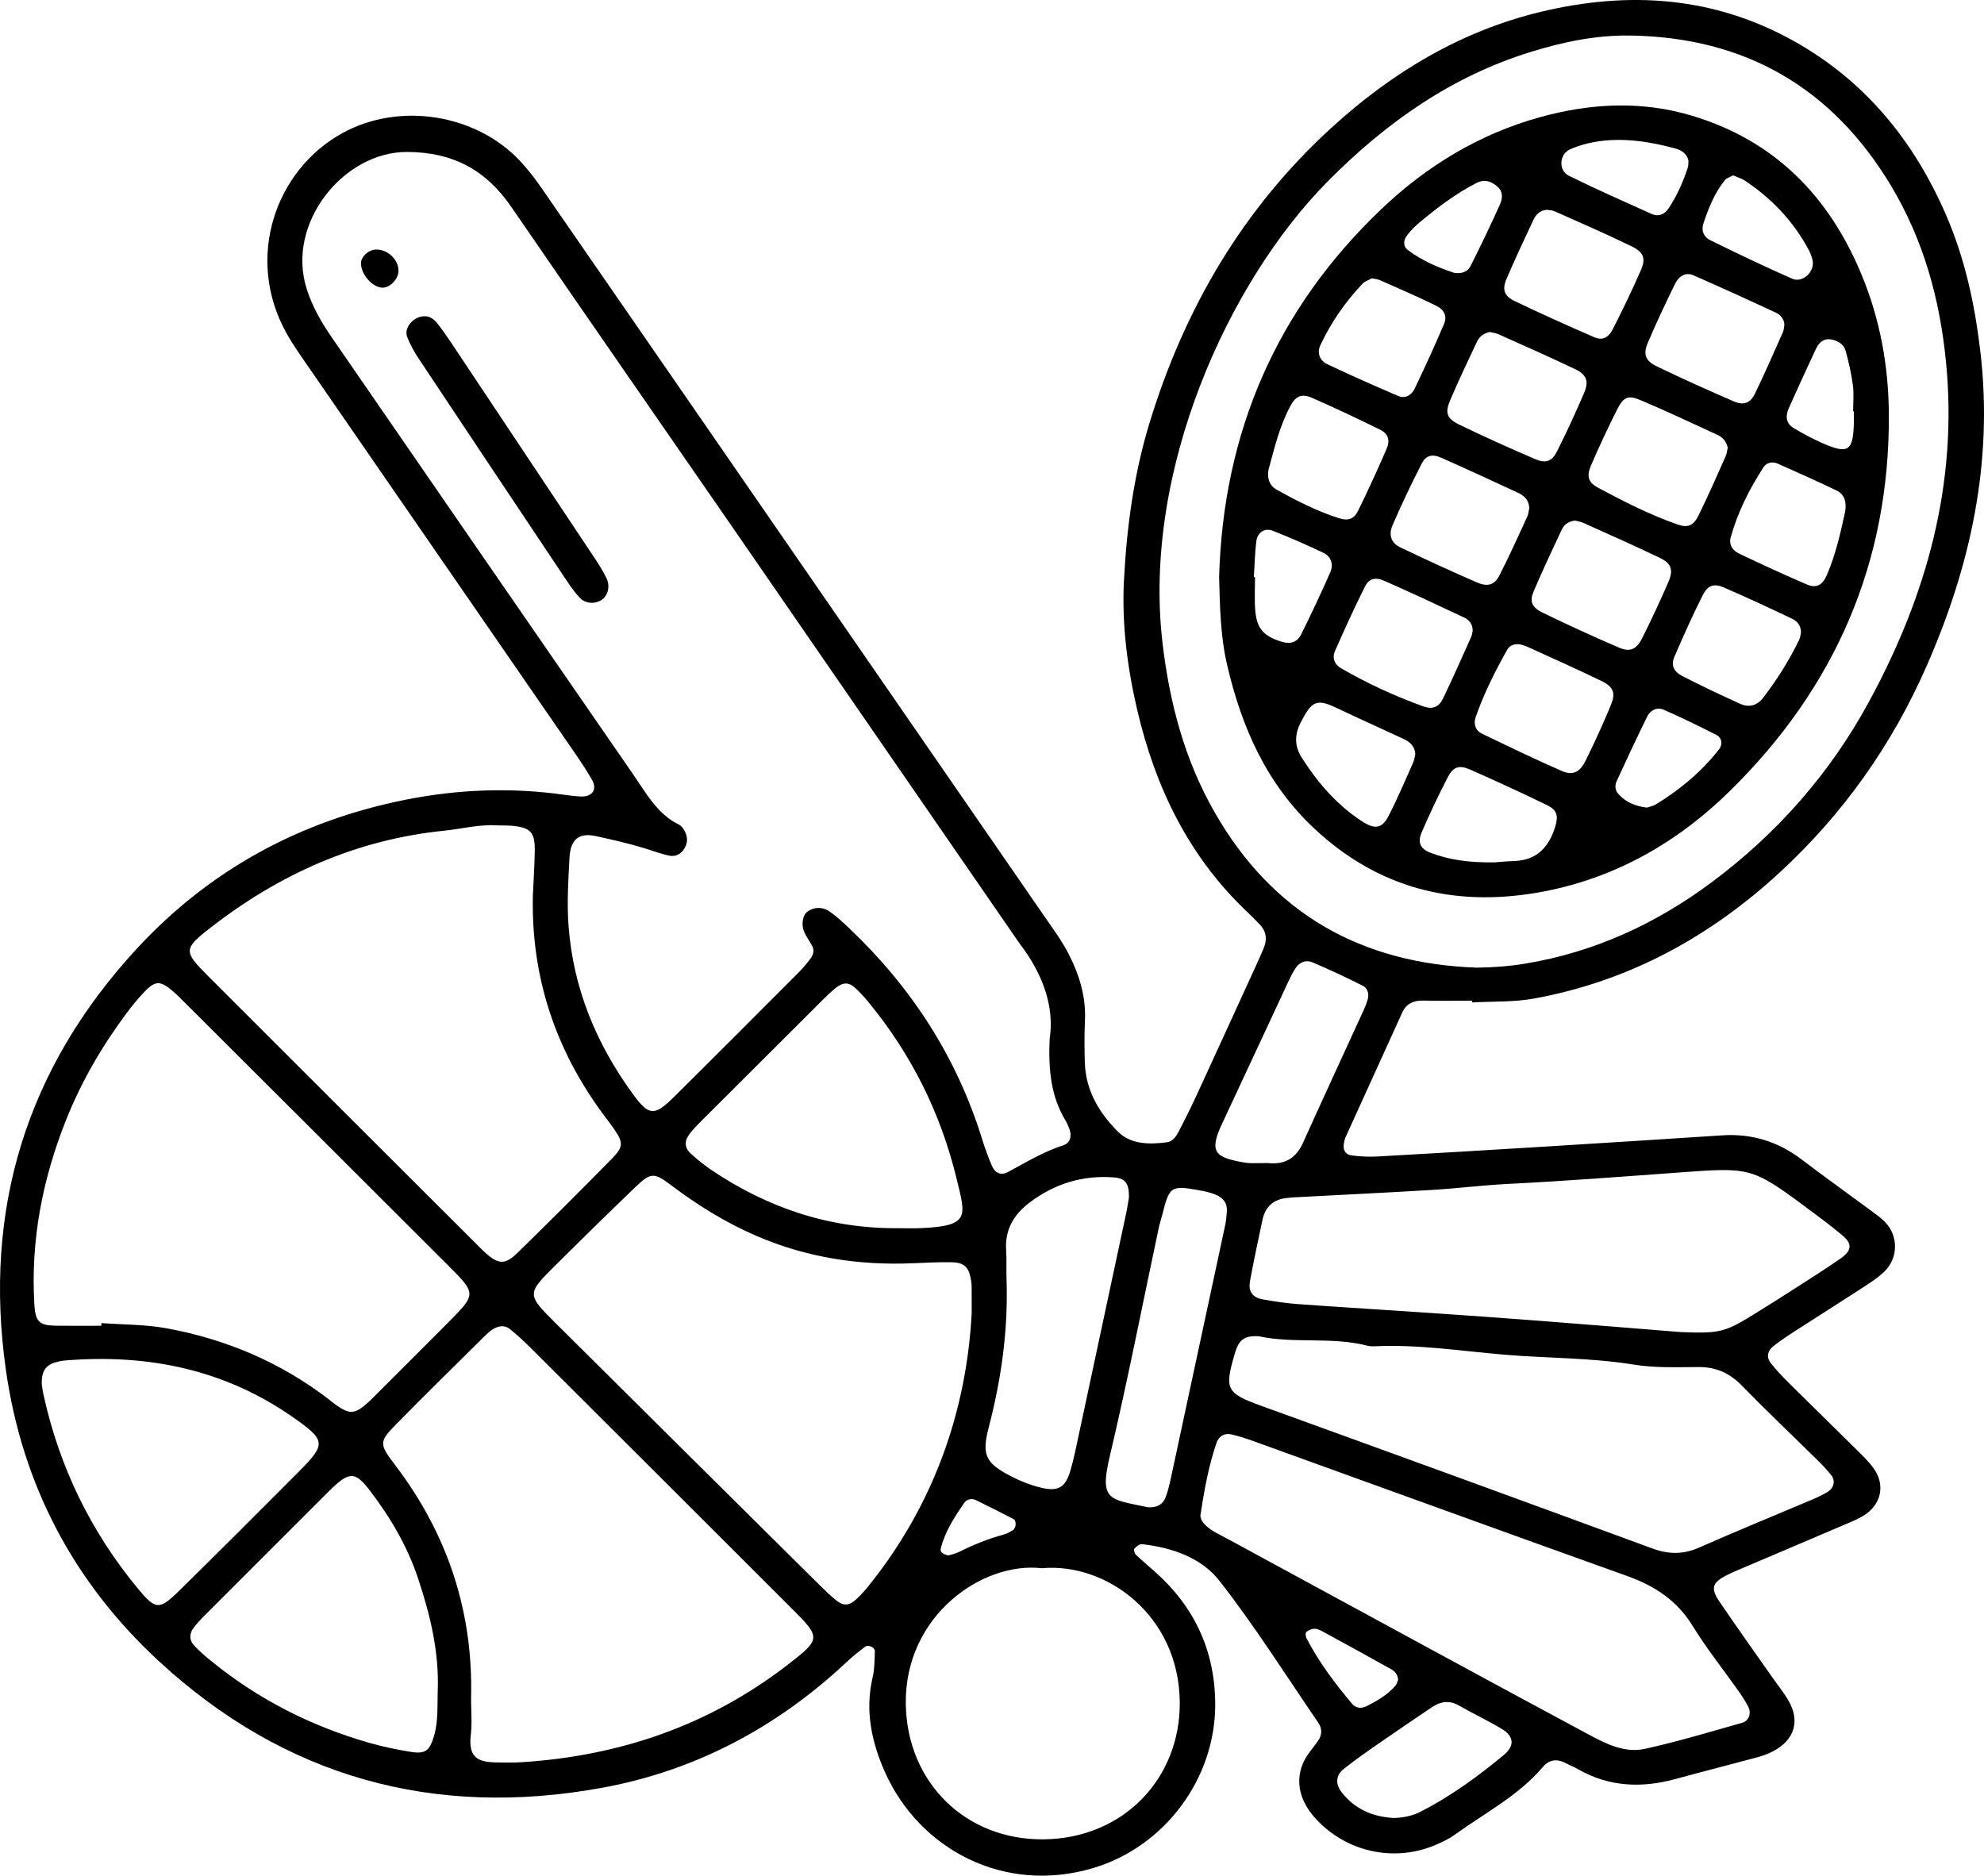 <?xml version="1.0" encoding="UTF-8"?><svg id="Layer_2" xmlns="http://www.w3.org/2000/svg" viewBox="0 0 1216.276 1149.918"><g id="Layer_1-2"><path d="m230.499,152.975c-4.504.082-9.216,4.371-9.213,8.383.007,6.753,6.744,14.6,12.883,15.002,4.59.301,9.915-4.962,10.111-9.995.272-6.987-6.455-13.523-13.781-13.391Z"/><path d="m824.887,697.168c11.544-25.473,23.113-50.933,34.722-76.376,2.509-5.5,6.948-7.507,12.919-7.364,9.991.236,19.992.064,29.988.064.01.359.019.719.029,1.078,12.621-.72,25.481-.135,37.823-2.386,57.959-10.571,107.68-37.643,150.769-77.401,38.761-35.766,68.647-77.959,89.824-126.136,26.948-61.308,40.986-124.818,33.161-192.409-3.403-29.398-9.512-57.808-21.278-84.832-19.701-45.25-49.571-81.902-93.176-106.256-49.124-27.436-101.314-30.797-154.977-17.919-49.067,11.777-91.113,37.053-128.117,70.783-54.587,49.761-90.514,111.195-111.939,181.5-9.576,31.423-13.917,63.812-15.609,96.383-1.384,26.635,2.065,53.329,8.117,79.264,11.106,47.589,31.733,90.388,68.019,124.426,2.428,2.275,4.713,4.708,7.033,7.099,4.212,4.335,4.742,9.319,2.457,14.732-1.295,3.068-2.635,6.12-4.021,9.149-12.191,26.649-24.351,53.313-36.626,79.922-3.627,7.862-7.456,15.641-11.466,23.313-1.522,2.916-3.649,6.044-7.159,6.492-10.788,1.384-22.091,1.453-30.135-6.611-11.458-11.484-19.703-25.25-20.201-42.25-.254-8.655-.318-17.339.077-25.985.662-14.455-3.458-27.777-9.84-40.312-4.208-8.265-9.84-15.838-15.132-23.512-50.69-73.509-101.449-146.972-152.177-220.456-51.865-75.126-103.693-150.277-155.628-225.356-4.157-6.011-8.617-11.911-13.621-17.217-27.197-28.843-73.835-36.106-108.601-17.107-41.175,22.503-60.27,76.528-34.505,122.782,4.202,7.546,9.298,14.613,14.213,21.741,53.71,77.899,107.478,155.759,161.19,233.658,4.157,6.026,8.306,12.094,11.919,18.451,3.348,5.886.148,10.45-6.794,10.188-3.32-.127-6.641-.535-9.935-1.004-32.652-4.673-65.247-3.443-97.434,2.953-64.668,12.846-120.306,42.986-165.052,91.503C16.351,654.802-10.32,741.126,3.564,839.532c9.955,70.557,41.504,130.513,93.678,178.723,77.164,71.302,168.615,96.541,271.519,77.844,57.672-10.477,107.902-37.297,150.734-77.581,3.377-3.175,7.031-6.08,10.721-8.894,2.063-1.576,6.217.303,6.115,2.757-.222,5.298-.137,10.743-1.349,15.848-4.866,20.495-.581,40.119,7.619,58.39,21.111,47.044,72.961,75.028,127.848,58.533,43.718-13.137,74.694-54.895,74.534-100.47-.114-32.439-12.621-59.484-36.88-81.061-3.965-3.528-8.046-6.935-11.875-10.602-.78-.746-1.322-3.027-.838-3.554,1.198-1.303,3.161-2.959,4.631-2.795,18.449,2.037,36.507,8.312,47.605,22.53,21.686,27.785,40.563,57.763,60.505,86.9,2.441,3.566,2.49,7.528-.146,11.211-1.551,2.166-3.169,4.287-4.811,6.386-9.168,11.721-9.781,27.121,3.666,41.58,18.627,20.028,47.59,26.6,72.997,15.875,4.278-1.802,8.582-3.863,12.322-6.565,18.297-13.238,38.728-23.723,53.686-41.303,4.111-4.832,8.962-5.082,14.32-2.213,2.348,1.256,4.863,2.209,7.171,3.531,19.073,10.918,39.096,11.738,59.878,6.03,16.68-4.58,33.458-8.806,50.159-13.312,3.192-.863,6.37-2.027,9.311-3.527,13.44-6.858,17.107-18.794,9.571-31.521-2.708-4.574-6.093-8.745-9.153-13.109-11.088-15.826-22.358-31.531-33.174-47.539-5.331-7.891-4.13-11.434,4.237-15.718,4.144-2.121,8.483-3.871,12.773-5.696,20.214-8.618,40.459-17.16,60.651-25.829,4.263-1.83,8.732-3.548,12.435-6.239,9.704-7.052,11.51-18.5,4.484-28.121-3.119-4.271-7.044-7.987-10.823-11.735-13.725-13.609-27.585-27.084-41.3-40.705-3.771-3.746-7.426-7.655-10.741-11.803-2.846-3.562-2.248-7.51,1.529-10.487,4.173-3.289,8.613-6.261,13.08-9.147,13.992-9.038,28.096-17.904,42.059-26.988,4.454-2.898,9.003-5.853,12.808-9.51,8.688-8.353,8.773-21.927.482-30.479-2.299-2.373-5.044-4.343-7.718-6.319-14.47-10.696-29.114-21.159-43.442-32.042-14.439-10.965-30.491-15.947-48.574-14.766-35.89,2.343-71.783,4.63-107.681,6.839-34.576,2.13-69.156,4.203-103.745,6.126-5.287.295-10.672.014-15.926-.666-3.853-.494-5.341-3.488-4.658-7.329.232-1.302.489-2.65,1.03-3.843Zm-80.12-198.923c-18.507-32.257-27.764-67.17-32.099-104.054-12.432-105.774,40.536-221.535,101.064-282.757,35.771-36.183,75.989-64.565,124.886-79.663,19.76-6.103,39.933-10.293,60.781-9.983,70.385,1.046,123.815,31.952,159.897,92.129,19.796,33.013,29.84,69.172,33.653,107.62,7.445,75.062-11.914,143.763-47.254,208.801-23.854,43.902-56.342,80.75-96.424,110.596-34.13,25.414-71.915,42.843-114.22,49.829-9.914,1.637-19.818,2.398-29.964,2.463-70.631-2.549-124.791-33.058-160.323-94.981Zm-61.541,223.625c6.587.547,9.046,3.646,8.854,12.323-.389,2.216-.954,6.153-1.782,10.036-10.371,48.636-20.771,97.266-31.199,145.89-.834,3.89-1.805,7.761-2.931,11.576-2.958,10.028-7.33,12.917-17.755,10.399-6.377-1.537-12.696-3.968-18.529-6.987-15.899-8.225-18.14-13.227-13.703-30.236,7.749-29.703,11.923-59.792,10.872-90.536-.204-5.972.142-11.971-.25-17.925-.823-12.495,4.719-21.845,14.236-29.061,15.4-11.674,32.807-17.089,52.188-15.479Zm-62.35,216.269c-1.701.973-3.428,2.066-5.287,2.57-9.646,2.595-18.827,6.312-27.751,10.77-2.294,1.145-4.921,1.623-6.492,2.123-3.17-.757-5.144-1.998-4.614-4.192,2.52-10.444,8.411-19.283,14.32-28.008,1.427-2.107,4.476-3.062,7.195-1.738,7.731,3.763,15.417,7.622,23.04,11.6,2.035,1.062,1.68,5.679-.41,6.876Zm-271.776-412.053c.603-11.739,5.951-15.779,16.443-13.455,9.742,2.158,19.441,4.324,28.982,7.222,5.087,1.546,10.089,3.437,15.254,4.64,4.292.998,7.918-.835,10.052-4.72,2.091-3.804,1.635-7.71-.71-11.311-.71-1.094-1.63-2.294-2.749-2.839-13.371-6.485-20.09-19.107-27.976-30.519-61.698-89.294-123.282-178.67-184.863-268.046-6.415-9.309-11.988-18.88-15.512-29.939-12.825-40.239,22.58-84.129,61.611-83.959,28.05.123,48.265,11.014,63.803,33.665,45.575,66.438,91.568,132.589,137.333,198.896,57.113,82.748,114.163,165.539,171.241,248.312,1.134,1.645,2.211,3.332,3.422,4.919,13.907,18.229,21.102,38.395,18.051,57.904-.891,19.927,1.077,35.597,9.588,49.895,1.015,1.705,1.858,3.547,2.534,5.412,1.602,4.419.451,8.641-3.735,9.979-12.167,3.888-22.931,10.485-34.053,16.447-4.057,2.176-7.754.713-9.715-3.835-2.362-5.476-4.384-11.127-6.156-16.828-15.579-50.122-43.233-92.616-81.131-128.646-3.852-3.661-7.771-7.349-12.109-10.381-4.041-2.822-8.787-3.105-13.191-.371-3.345,2.074-4.574,7.856-2.514,12.74,1.28,3.037,3.346,5.733,4.914,8.661,1.408,2.629.71,5.341-.859,7.497-2.339,3.212-4.964,6.267-7.773,9.083-25.398,25.463-50.768,50.958-76.353,76.235-11.772,11.631-15.165,11.393-24.877-1.927-22.403-30.724-36.55-64.522-39.483-102.954-1.074-14.072-.185-27.855.53-41.775Zm215.129,226.853c-4.655.188-9.325.027-13.988.027-41.948.285-79.842-12.523-114.381-35.86-4.393-2.968-8.568-6.345-12.452-9.956-3.978-3.697-3.963-7.851-.36-12.401,2.059-2.601,4.396-5.001,6.748-7.353,24.973-24.955,49.964-49.891,74.977-74.81,2.355-2.345,4.781-4.648,7.359-6.741,4.706-3.82,8.168-3.88,12.34-.006,2.914,2.705,5.599,5.696,8.129,8.772,26.239,31.914,44.205,68.159,53.868,108.137,5.546,22.944,8.476,28.943-22.241,30.189Zm-435.55-183.894c42.295-33.001,89.557-54.262,143.431-59.747,10.56-1.074,20.942-3.845,31.684-3.326,3.322.162,6.667-.008,9.975.281,11.243.982,14.188,3.927,14.071,14.878-.1,9.31-.759,18.613-1.171,27.92-1.088,49.735,13.684,94.331,43.203,134.196,1.98,2.675,4.048,5.286,5.954,8.012,6.358,9.098,6.613,11.629-.633,19.007-19.119,19.468-38.433,38.748-57.947,57.82-7.426,7.259-11.498,7.058-18.899.676-2.013-1.736-3.861-3.666-5.745-5.546-55.107-55.018-110.255-109.994-165.282-165.09-14.791-14.811-14.865-16.421,1.359-29.082Zm-107.632,230.524c-2.29-39.215,5.026-76.821,19.525-113.121,9.431-23.612,22.152-45.425,37.373-65.774,2.788-3.726,5.752-7.343,8.875-10.795,8.192-9.052,11.051-9.278,19.714-1.725,2.505,2.185,4.824,4.585,7.18,6.937,53.728,53.602,107.49,107.17,161.15,160.839,17.228,17.23,17.157,17.404.121,34.616-14.517,14.667-29.171,29.201-43.768,43.789-1.884,1.883-3.722,3.82-5.711,5.587-7.94,7.058-10.96,7.308-19.192,1.635-1.641-1.131-3.157-2.443-4.741-3.662-29.616-22.754-63.11-36.948-99.65-43.597-13.01-2.367-26.486-2.18-39.749-3.158-.015.545-.031,1.088-.046,1.633-9.313,0-18.628.113-27.939-.031-10.15-.158-12.519-2.511-13.142-13.172Zm63.472,174.313c-28.941-35.001-48.246-74.755-57.914-119.151-.564-2.591-.854-5.239-1.003-6.171-.238-7.903,2.487-11.684,8.543-13.408,1.909-.541,3.895-.945,5.871-1.105,50.727-4.123,97.997,5.513,140.226,35.245,19.445,13.691,19.787,16.015,3.064,32.806-24.434,24.536-48.906,49.04-73.625,73.287-12.035,11.807-14.319,11.612-25.161-1.501Zm183.834,62.627c-.313,9.296.392,18.667-2.298,27.791-2.646,8.976-5.253,11.161-14.23,9.714-8.525-1.375-17.044-3.14-25.343-5.509-35.677-10.186-68.145-26.711-96.983-50.159-3.611-2.935-7.154-6.011-10.358-9.376-3.118-3.275-3.236-7.243-.55-10.889,1.965-2.666,4.279-5.106,6.627-7.458,25.433-25.473,50.905-50.905,76.366-76.351.943-.941,1.875-1.896,2.861-2.792,10.129-9.216,13.599-9.046,22.341,2.386,12.616,16.501,23.044,34.313,29.62,54.123,7.377,22.224,12.826,44.83,11.947,68.52Zm214.375-15.775c-47.925,36.991-102.552,55.711-162.598,59.597-5.312.346-10.662.244-15.99.15-11.733-.209-17.108-3.332-15.508-17.046.844-7.231.149-14.641.149-21.97,1.437-53.209-14.309-100.919-46.543-143.265-9.886-12.988-9.965-14.259.697-25.109,17.75-18.066,35.836-35.798,53.828-53.624,1.883-1.865,3.892-3.763,6.188-5.013,3.018-1.643,6.565-2.088,9.439.211,4.145,3.314,8.117,6.888,11.878,10.637,53.811,53.641,107.603,107.306,161.334,161.026,17.81,17.806,17.651,18.56-2.873,34.405Zm49.001-47.538c-2.088,2.572-4.37,5.022-6.807,7.263-4.385,4.03-7.84,4.257-12.36.594-3.605-2.922-6.962-6.173-10.264-9.444-53.846-53.385-107.695-106.766-161.473-160.222-18.029-17.921-18.023-18.099-.188-35.819,16.042-15.938,32.197-31.765,48.502-47.433,9.694-9.315,11.614-9.573,22.04-1.703,16.526,12.475,33.918,23.27,53.012,31.453,30.537,13.084,62.378,17.982,95.384,16.572,7.972-.344,15.959-.746,23.93-.604,7.615.135,10.484,3.074,11.747,10.774.215,1.309.399,2.639.417,3.96.054,3.99.019,7.978.019,16.519-3.152,59.701-23.121,117.776-63.96,168.09Zm191.521,70.191c.483,46.497-34.141,83.695-83.416,84.24-47.87.529-83.873-34.899-84.545-83.027-.755-54.057,46.955-87.404,83.363-83.172,39.589-3.623,84.047,28.816,84.599,81.959Zm-8.561-125.725c-1.759,4.78-5.74,6.841-11.099,6.36-23.54-5.035-29.755-3.683-23.227-31.322,10.971-46.451,20.093-93.336,30.025-140.033.552-2.594,1.45-5.113,2.087-7.688,4.391-17.755,5.258-18.38,22.69-15.266,3.238.58,6.512,1.299,9.567,2.478,4.655,1.795,7.811,4.99,7.362,10.493-.216,2.643-.339,5.318-.891,7.896-11.09,51.87-22.224,103.729-33.397,155.582-.836,3.88-1.752,7.786-3.118,11.5Zm86.14,86.466c-.522-1.014-.561-3.21.066-3.687,1.417-1.078,3.408-1.973,5.133-1.918,1.85.059,3.764,1.105,5.475,2.039,13.888,7.579,27.762,15.181,41.569,22.905,2.315,1.297,3.859,3.476,4.042,6.356-.512,1.166-.794,2.566-1.603,3.523-4.781,5.644-11.075,9.265-17.541,12.571-3.224,1.65-6.704,1.47-9.051-1.328-10.588-12.625-20.51-25.749-28.091-40.461Zm121.066,71.804c-15.883,13.168-32.568,25.319-51.022,34.767-5.414,2.773-11.333,3.759-16.598,3.845-13.416-.812-23.953-5.744-31.816-15.808-3.833-4.906-3.658-10.286,1.18-14.143,7.272-5.796,14.943-11.11,22.585-16.426,10.38-7.222,20.882-14.271,31.355-21.36,5.334-3.61,10.709-4.728,16.782-1.224,8.639,4.981,17.736,9.184,26.272,14.324,7.462,4.495,8.143,10.321,1.263,16.025Zm143.488-39.771c2.294,3.253,4.521,6.599,6.349,10.124,2.049,3.953.507,8.708-3.623,9.875-19.846,5.606-39.632,11.582-59.752,16.007-12.222,2.687-23.571-2.964-34.226-8.678-31.703-17-63.334-34.136-94.957-51.284-40.993-22.229-81.951-44.523-122.927-66.785-3.513-1.908-7.049-3.773-10.58-5.648-6.483-3.443-10.747-8.081-9.566-11.924,2.612-17.417,5.348-30.427,9.599-43.07,1.443-4.292,4.843-6.413,9.361-5.368,4.526,1.044,8.979,2.509,13.356,4.087,76.371,27.576,152.673,55.344,229.122,82.701,16.901,6.046,30.617,15.044,40.237,30.753,8.332,13.604,18.392,26.145,27.608,39.209Zm49.293-140.523c2.833,2.792,5.578,5.722,8.027,8.849,2.627,3.357,1.531,7.872-2.375,10.19-2.842,1.687-5.84,3.16-8.885,4.45-23.249,9.87-46.64,19.412-69.742,29.611-9.796,4.324-18.742,4.257-28.802.551-79.836-29.391-159.778-58.496-239.772-87.453-21.668-7.847-22.453-10.239-16.138-32.037,2.493-8.604,5.945-11.026,14.534-10.61,21.865,4.742,44.913.107,67.056,5.876,1.265.328,2.652.355,3.971.293,26.675-1.277,53.106,2.896,79.496,5.14,26.434,2.244,53.074,1.794,79.411,6.079,13.016,2.119,26.532,1.584,39.817,1.508,10.714-.061,19.026,3.667,26.51,11.338,15.322,15.707,31.264,30.806,46.893,46.214Zm-236.177-166.172c15.255-.922,30.453-2.876,45.712-3.636,35.182-1.753,70.286-4.478,105.414-7.034,42.321-3.082,44.177-3.371,76.055,20.233,8.023,5.941,16.066,11.881,23.728,18.269,6.263,5.222,5.933,9.362-1.125,14.285-9.279,6.474-18.87,12.504-28.392,18.623-8.4,5.399-16.842,10.737-25.347,15.968-17.29,10.635-20.612,11.434-44.568,10.45-26.139-2.099-55.321-4.507-84.516-6.761-21.895-1.689-43.802-3.246-65.711-4.742-27.889-1.906-55.793-3.591-83.676-5.593-7.291-.521-14.569-1.596-21.769-2.886-6.552-1.178-9.169-4.796-7.967-11.43,2.252-12.426,4.981-24.77,7.559-37.135,1.697-8.134,6.613-12.799,14.988-13.627,1.325-.131,2.648-.305,3.976-.375,28.547-1.523,57.104-2.886,85.639-4.609Zm-79.634-29.021c-4.06,8.995-10.435,13.473-20.378,12.674-1.986-.16-3.997-.023-8.878-.023-.449-.023-3.842.17-7.091-.424-16.944-3.093-21.765-5.767-13.48-23.448,13.566-28.947,26.993-57.963,40.521-86.929,1.405-3.009,2.885-6.022,4.705-8.788,2.483-3.773,6.416-5.231,10.455-3.494,10.378,4.464,20.657,9.202,30.725,14.32,3.06,1.555,4.06,5.136,2.914,8.733-.606,1.902-1.267,3.802-2.096,5.614-12.466,27.256-25.066,54.447-37.397,81.764Z"/><path d="m363.559,340.692c-28.746-43.251-57.539-86.474-86.353-129.681-2.952-4.427-5.992-8.815-9.286-12.988-2.1-2.66-4.972-4.406-8.1-4.138-6.519.266-12.265,7.157-10.247,12.527,1.847,4.916,4.556,9.608,7.476,14.006,29.828,44.919,59.762,89.769,89.716,134.604,2.579,3.861,5.257,7.714,8.352,11.155,3.333,3.705,8.679,4.316,12.809,2.142,4.513-2.376,6.5-8.481,3.848-13.953-2.311-4.765-5.27-9.247-8.213-13.674Z"/><path d="m805.885,508.112c38.868,36.292,84.899,48.04,136.576,39.133,46.122-7.95,85.342-30.138,118.266-62.54,64.226-63.206,97.742-139.762,97.219-230.653-.171-29.756-5.397-58.295-16.715-85.621-19.926-48.108-53.221-82.295-104.094-97.523-30.931-9.258-61.861-7.618-92.585.801-37.433,10.254-69.861,29.957-97.663,56.428-64.353,61.274-97.025,136.93-99.514,225.607.484,18.128.765,36.03,4.864,53.732,8.893,38.399,24.268,73.21,53.645,100.636Zm147.602-1.564c-3.818,12.631-11.178,20.872-25.278,21.331-5.308.174-10.605.713-11.613.783-16.397.297-28.178-1.574-39.485-5.79-6.333-2.363-8.27-6.339-5.559-12.605,5.005-11.569,10.379-23.005,16.21-34.177,3.148-6.032,6.952-7.163,13.391-4.325,15.797,6.962,31.497,14.166,47.019,21.719,6.413,3.121,7.253,6.655,5.315,13.064Zm64.243-164.453c6.931,3.341,8.22,7.399,5.045,14.736-4.988,11.527-10.318,22.92-15.924,34.163-3.601,7.222-7.513,8.983-14.472,5.983-15.783-6.806-31.436-13.947-46.883-21.481-6.521-3.179-7.892-6.88-5.331-12.895,5.437-12.766,11.34-25.334,17.241-37.895,1.447-3.08,4.15-5.076,8.127-5.579,1.519.42,3.532.705,5.31,1.507,15.668,7.067,31.404,14,46.885,21.46Zm-42.375-56.756c5.007-11.584,10.336-23.049,16.033-34.31,3.902-7.711,6.663-8.952,14.338-5.706,15.9,6.728,31.541,14.068,47.214,21.319,3.042,1.406,5.376,3.851,6.229,7.817-.355,1.513-.513,3.574-1.307,5.345-5.428,12.125-10.719,24.323-16.617,36.218-3.188,6.431-6.583,7.709-13.023,5.448-16.971-5.958-32.983-14.107-48.781-22.608-5.8-3.12-6.921-6.965-4.086-13.523Zm-4.22-44.466c-5.216,12.137-10.719,24.174-16.679,35.962-3.075,6.083-6.86,7.401-13.26,4.656-15.789-6.769-31.477-13.814-46.923-21.331-7.32-3.564-8.485-7.194-5.343-14.59,5.166-12.158,10.884-24.083,16.49-36.05,1.46-3.117,4.077-5.128,7.806-6.009,1.633.41,3.672.617,5.447,1.414,15.675,7.032,31.4,13.967,46.903,21.364,7.1,3.388,8.62,7.459,5.559,14.583Zm-40.575,61.228c3.732,1.73,6.713,4.315,6.953,9.329-.351,1.556-.465,3.646-1.279,5.411-5.569,12.069-11.026,24.206-17.071,36.038-2.903,5.683-7.157,7.034-13.576,4.253-15.856-6.866-31.564-14.094-47.145-21.565-5.477-2.626-7.361-7.474-4.767-13.52,5.491-12.809,11.546-25.393,17.875-37.813,2.554-5.013,6.351-6.078,11.843-3.664,15.821,6.952,31.489,14.256,47.167,21.53Zm-32.858,76.55c3.031,1.435,5.142,4.167,5.11,8.006-.277,1.209-.367,2.593-.9,3.779-5.733,12.74-11.333,25.549-17.42,38.118-2.406,4.97-6.455,6.478-11.755,4.572-17.56-6.317-34.482-14.1-50.64-23.466-3.942-2.285-5.541-6.269-3.787-10.279,5.854-13.391,11.924-26.704,18.465-39.768,2.489-4.97,6.341-5.974,11.955-3.494,16.437,7.255,32.727,14.85,48.97,22.532Zm89.932,53.338c-4.803,11.672-10.046,23.188-15.674,34.487-3.545,7.118-7.875,9.091-14.641,6.132-16.429-7.188-32.586-15.009-48.747-22.795-4.129-1.988-5.376-6.001-3.911-10.198,5.05-14.463,11.882-28.133,19.423-41.432,1.274-2.246,3.839-3.644,7.669-3.173,1.077.352,3.038.787,4.826,1.603,15.113,6.897,30.296,13.652,45.24,20.901,7.203,3.494,8.767,7.296,5.814,14.475Zm66.277,27.297c-10.744,13.795-24.003,24.844-38.902,33.923-1.65,1.004-3.719,1.324-5.398,1.895-7.096-.852-13.15-3.302-17.703-8.601-1.872-2.179-1.96-5.134-.839-7.571,6.11-13.291,12.303-26.547,18.761-39.67,1.95-3.962,6.008-5.921,10.096-4.128,10.938,4.8,21.715,9.999,32.341,15.455,3.466,1.781,3.804,5.925,1.644,8.698Zm48.975-66.879c-6.078,12.529-13.493,24.246-21.936,35.315-3.708,4.863-8.728,6.208-14.1,3.777-12.032-5.444-23.989-11.088-35.717-17.154-5.213-2.695-6.789-6.767-4.711-11.59,5.483-12.732,11.172-25.395,17.377-37.785,3.116-6.222,6.853-7.464,13.133-4.753,13.948,6.021,27.721,12.459,41.442,18.987,2.896,1.381,5.585,3.628,5.732,8.403-.246,1.018-.384,3.078-1.22,4.8Zm28.306-78.886c-2.743,12.479-5.667,26.073-11.199,38.897-2.78,6.444-6.458,8.411-12.456,5.835-13.977-6.001-27.803-12.369-41.527-18.931-3.72-1.779-6.256-5.332-5.022-9.819,4.239-15.414,11.394-29.537,20.016-42.91,1.979-3.068,5.508-3.812,8.83-2.343,12.081,5.343,24.146,10.735,36.051,16.455,4.649,2.232,6.23,6.601,5.307,12.816Zm-8.818-105.434c4.09.678,7.882,2.792,9.032,6.874,1.969,6.983,3.538,14.141,4.499,21.329.696,5.208.136,10.581.136,15.88h.448c0,2.652.075,5.304-.012,7.954-.541,16.492-3.685,18.446-19.404,11.484-6.035-2.675-11.903-5.817-17.559-9.225-4.782-2.88-5.014-7.483-2.885-12.211,5.436-12.075,10.887-24.145,16.528-36.122,1.749-3.712,4.561-6.733,9.218-5.964Zm-78.113-71.074c3.141-9.467,6.843-18.688,13.154-26.553,1.095-1.363,3.214-1.908,5.081-2.957,2.58,1.148,5.183,1.892,7.327,3.324,16.275,10.862,29.433,24.668,38.766,41.945,1.232,2.283,2.299,4.825,2.688,7.362,1.039,6.776-6.365,13.473-12.594,10.733-16.977-7.47-33.717-15.496-50.364-23.683-3.714-1.828-5.552-5.669-4.057-10.172Zm-5.986,31.808c16.916,7.45,33.754,15.086,50.494,22.925,2.925,1.369,5.163,4.106,5.117,7.606-.299,1.574-.304,2.974-.827,4.144-5.657,12.664-11.159,25.411-17.216,37.883-2.863,5.896-6.982,7.296-13.198,4.599-15.763-6.841-31.454-13.875-46.922-21.354-7.161-3.462-8.549-7.483-5.491-14.621,5.201-12.143,10.786-24.135,16.645-35.977,2.148-4.339,6.085-7.546,11.398-5.205Zm-75.794-77.239c5.381-2.392,11.292-4.021,17.13-4.884,16.045-2.363,31.814.119,47.304,4.294,3.782,1.019,7.363,3.148,8.184,7.604-.122,1.449.015,2.84-.382,4.058-2.898,8.876-6.645,17.39-11.838,25.167-2.447,3.666-6.194,5.228-10.398,3.333-16.956-7.64-33.979-15.158-50.658-23.372-6.535-3.22-6.024-13.229.657-16.201Zm-39.005,79.614c5.195-12.241,10.886-24.274,16.545-36.313,1.418-3.017,3.537-5.673,8.09-6.274,1.162.203,3.265.166,5.005.941,15.795,7.044,31.667,13.941,47.217,21.497,7.364,3.58,8.719,7.474,5.588,14.625-5.335,12.182-11.113,24.188-17.157,36.034-2.809,5.507-6.537,7.151-11.439,5.022-16.478-7.151-32.874-14.52-49.059-22.307-6.112-2.939-7.437-6.987-4.79-13.225Zm-60.962-26.805c2.356-3.156,5.27-5.991,8.316-8.516,10.736-8.907,21.841-17.314,34.33-23.704,4.827-2.47,8.914-1.136,12.754,2.18,3.711,3.207,3.207,7.458,1.645,10.95-5.677,12.695-11.766,25.209-17.976,37.655-1.501,3.007-4.333,5.005-9.865,4.38-9.117-2.958-19.534-7.168-28.616-14.054-3.222-2.441-2.661-6.113-.587-8.89Zm-53.049,67.208c6.509-13.859,15.128-26.37,25.65-37.495,1.678-1.773,4.361-2.596,5.906-3.472,2.31.504,3.688.57,4.864,1.095,11.472,5.113,23.035,10.045,34.301,15.578,5.39,2.648,7.079,6.546,4.999,11.45-5.673,13.375-11.729,26.596-18.022,39.691-1.805,3.753-5.682,6.159-9.951,4.333-14.583-6.236-29.096-12.659-43.425-19.453-4.941-2.343-6.507-7.071-4.32-11.729Zm-31.856,76.54c3.656-13.408,6.852-27.057,13.557-39.458,3.235-5.981,6.93-7.524,13.27-4.734,14.002,6.16,27.854,12.682,41.573,19.451,4.986,2.46,6.336,6.429,4.037,11.752-5.537,12.817-11.345,25.53-17.513,38.053-2.526,5.13-6.162,6.253-11.724,4.486-13.381-4.251-25.826-10.665-38.064-17.419-4.523-2.498-5.999-6.927-5.137-12.131Zm8.337,105.346c-11.323-3.38-15.589-8.153-16.463-19.683-.502-6.622-.091-13.314-.091-19.976-.242-.008-.484-.016-.727-.021.464-7.3.608-14.639,1.497-21.886.672-5.485,5.134-8.483,10.055-6.546,10.511,4.13,20.888,8.655,31.074,13.531,4.694,2.248,6.374,7.062,4.222,11.946-5.637,12.783-11.573,25.447-17.793,37.959-2.506,5.04-6.616,6.216-11.775,4.675Zm11.655,49.036c6.412-12.299,9.271-14.459,21.354-8.713,13.78,6.552,27.708,12.791,41.544,19.228,3.75,1.744,6.748,4.238,7.168,9.268-.365,1.465-.572,3.509-1.368,5.287-4.882,10.897-9.542,21.917-14.987,32.532-4.016,7.829-8.41,8.544-16.238,3.451-15.305-9.956-26.977-23.387-36.796-38.65-4.84-7.524-4.79-14.512-.678-22.401Z"/></g></svg>